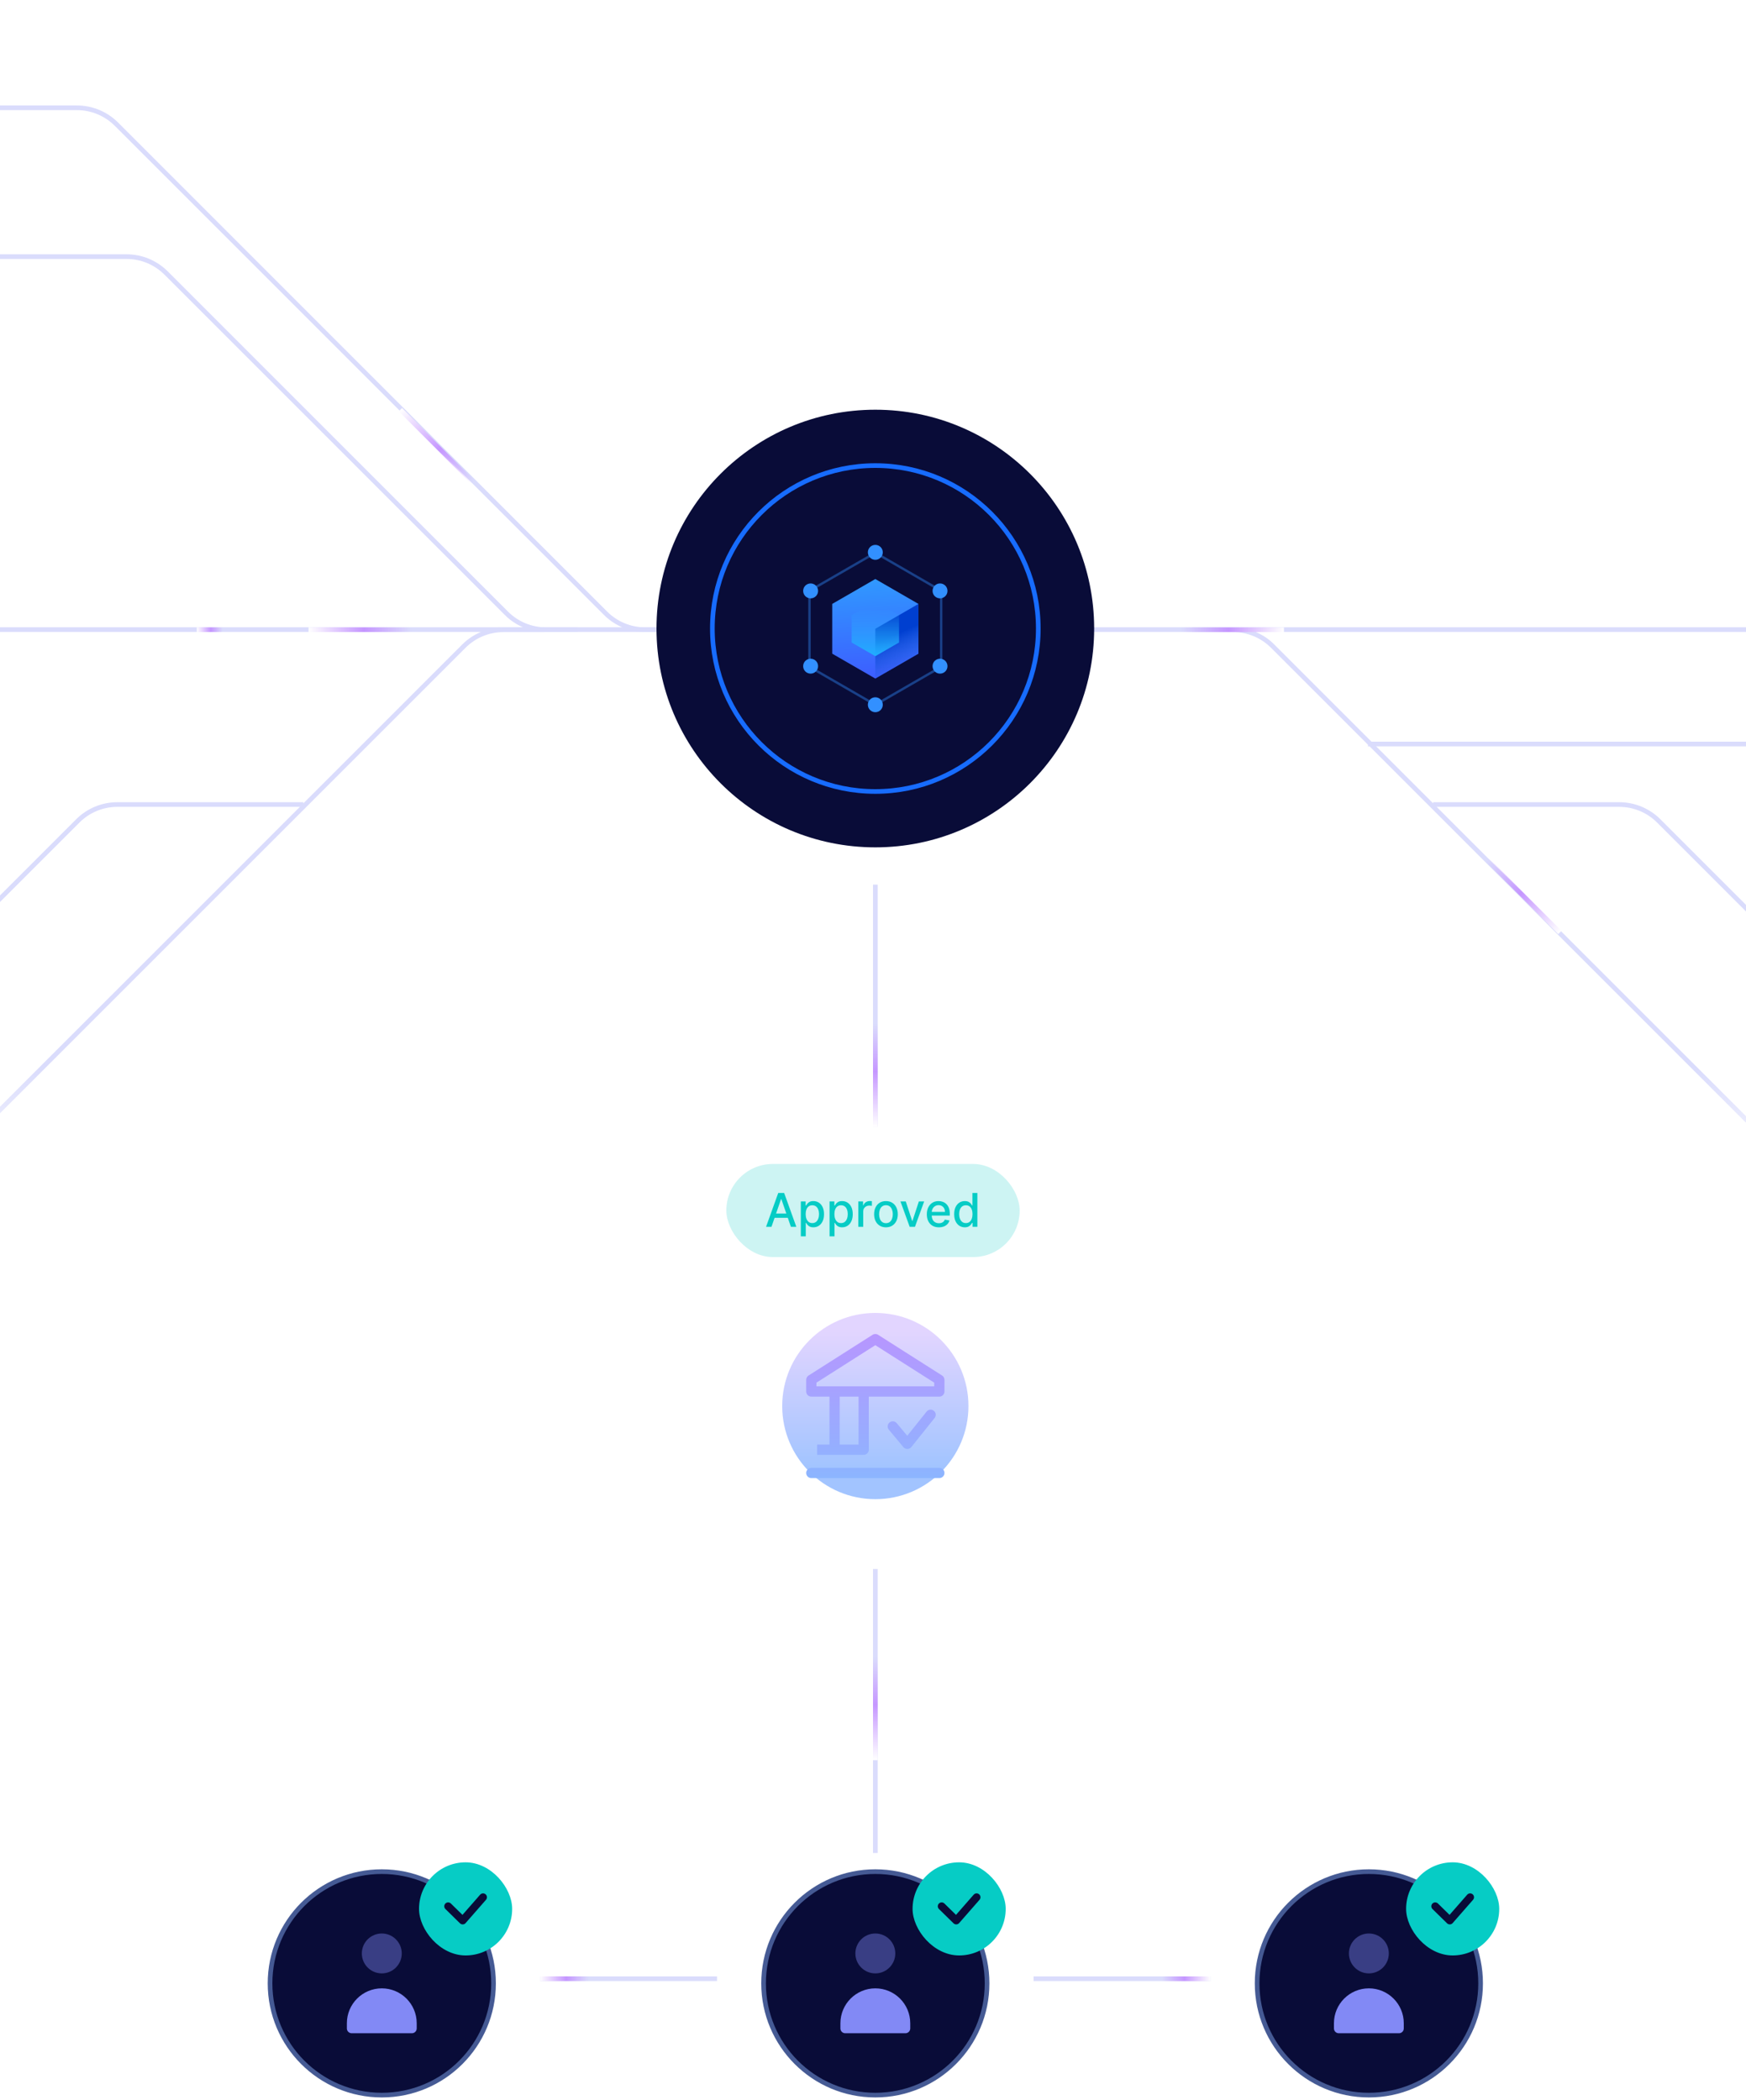 <svg width="375" height="451" viewBox="0 0 375 451" fill="none" xmlns="http://www.w3.org/2000/svg">
<g opacity="0.3">
<path d="M116.916 135.265L108.119 135.265C104.936 135.265 101.884 136.529 99.634 138.779L-54.592 293.004" stroke="url(#paint0_linear_31161_54927)"/>
<path d="M-23.984 217.016L16.715 176.317C18.965 174.067 22.017 172.802 25.2 172.802L65.158 172.802" stroke="#8289F5"/>
<path d="M-72 135.23L158.971 135.23" stroke="#8289F5"/>
<path d="M150.062 135.244H138.555C135.372 135.244 132.32 133.98 130.07 131.73L25.004 26.667C22.753 24.417 19.701 23.152 16.518 23.152H-60.352" stroke="#8289F5"/>
<path d="M124.062 135.244H117.254C114.072 135.244 111.02 133.98 108.769 131.73L35.673 58.636C33.422 56.385 30.37 55.121 27.188 55.121H-26.342" stroke="#8289F5"/>
<path d="M256.055 135.265L264.852 135.265C268.034 135.265 271.087 136.529 273.337 138.779L427.562 293.004" stroke="url(#paint1_linear_31161_54927)"/>
<path d="M396.955 217.016L356.256 176.317C354.005 174.067 350.953 172.802 347.771 172.802L307.812 172.802" stroke="#8289F5"/>
<path d="M386.74 159.801L293.812 159.801" stroke="#8289F5"/>
<path d="M444.971 135.23L214 135.23" stroke="#8289F5"/>
<path d="M188 190V242M188 398V337" stroke="#8289F5"/>
</g>
<path d="M86 88L104.031 106.031" stroke="url(#paint2_linear_31161_54927)"/>
<path d="M188 242.059L188 216.559" stroke="url(#paint3_linear_31161_54927)"/>
<path d="M188 378.059L188 352.559" stroke="url(#paint4_linear_31161_54927)"/>
<path d="M66.262 135.246H91.762" stroke="url(#paint5_linear_31161_54927)"/>
<path d="M275.762 135.258L250.262 135.258" stroke="url(#paint6_linear_31161_54927)"/>
<path d="M335.023 200.273L316.992 182.242" stroke="url(#paint7_linear_31161_54927)"/>
<path d="M42.262 135.246H48.69" stroke="url(#paint8_linear_31161_54927)"/>
<g filter="url(#filter0_f_31161_54927)">
<circle cx="188" cy="135" r="35" fill="#176CFF"/>
</g>
<g filter="url(#filter1_f_31161_54927)">
<circle cx="188" cy="135" r="35" fill="#176CFF"/>
</g>
<circle cx="188" cy="135" r="47" fill="#090C38"/>
<g opacity="0.6" filter="url(#filter2_f_31161_54927)">
<circle cx="188" cy="135" r="35" fill="#176CFF"/>
</g>
<circle cx="188" cy="135" r="35" fill="#090C38" stroke="#176CFF"/>
<path d="M188 124.367L197.258 129.712V140.402L188 145.747L178.743 140.402V129.712L188 124.367Z" fill="url(#paint9_linear_31161_54927)"/>
<path d="M188 135.058L197.257 129.715V140.4L188 145.758L188 135.058Z" fill="url(#paint10_linear_31161_54927)"/>
<path d="M188 140.937L193.092 137.998L193.092 132.119L188 129.179L182.909 132.119L182.909 137.998L188 140.937Z" fill="url(#paint11_linear_31161_54927)"/>
<path opacity="0.4" fill-rule="evenodd" clip-rule="evenodd" d="M188 118.43L202.4 126.744V143.372L188 151.686L173.6 143.372V126.744L188 118.43ZM174.118 127.043V143.073L188 151.088L201.882 143.073V127.043L188 119.028L174.118 127.043Z" fill="#3290FF"/>
<circle cx="188" cy="118.635" r="1.603" fill="#3290FF"/>
<circle cx="188" cy="151.369" r="1.603" fill="#3290FF"/>
<circle cx="174.103" cy="126.916" r="1.603" fill="#3290FF"/>
<circle cx="201.896" cy="126.916" r="1.603" fill="#3290FF"/>
<circle cx="174.103" cy="143.084" r="1.603" fill="#3290FF"/>
<circle cx="201.896" cy="143.084" r="1.603" fill="#3290FF"/>
<g opacity="0.4" filter="url(#filter3_f_31161_54927)">
<circle cx="188" cy="302" r="20" transform="rotate(-90 188 302)" fill="url(#paint12_linear_31161_54927)"/>
</g>
<path d="M201.75 315.274C202.358 315.274 202.85 315.766 202.85 316.373C202.85 316.981 202.358 317.473 201.75 317.473H174.25C173.642 317.473 173.15 316.981 173.15 316.373C173.15 315.766 173.642 315.274 174.25 315.274H201.75ZM187.409 286.695C187.77 286.466 188.23 286.466 188.591 286.695L202.341 295.445C202.658 295.647 202.85 295.997 202.85 296.373V298.873C202.85 299.481 202.358 299.973 201.75 299.973H186.6V311.377C186.6 311.985 186.108 312.478 185.5 312.478H175.5V310.277H178.15V299.973H174.25C173.642 299.973 173.15 299.481 173.15 298.873V296.373C173.15 295.997 173.342 295.647 173.659 295.445L187.409 286.695ZM199.016 303.186C199.395 302.711 200.088 302.634 200.562 303.014C201.037 303.393 201.114 304.086 200.734 304.561L195.734 310.811C195.528 311.069 195.216 311.219 194.886 311.223C194.556 311.226 194.242 311.081 194.03 310.827L190.905 307.077C190.516 306.611 190.579 305.917 191.046 305.528C191.513 305.14 192.206 305.202 192.595 305.669L194.856 308.383L199.016 303.186ZM180.35 310.277H184.4V299.973H180.35V310.277ZM175.35 296.977V297.774H200.65V296.977L188 288.927L175.35 296.977Z" fill="url(#paint13_linear_31161_54927)"/>
<rect x="156" y="250" width="63" height="20" rx="10" fill="#06CCC5" fill-opacity="0.2"/>
<path d="M165.696 263.5H164.531L167.148 256.227H168.416L171.033 263.5H169.868L167.812 257.548H167.755L165.696 263.5ZM165.891 260.652H169.669V261.575H165.891V260.652ZM171.998 265.545V258.045H173.035V258.93H173.124C173.185 258.816 173.274 258.685 173.39 258.536C173.506 258.386 173.667 258.256 173.873 258.145C174.079 258.031 174.351 257.974 174.69 257.974C175.13 257.974 175.523 258.086 175.869 258.308C176.214 258.531 176.485 258.852 176.682 259.271C176.881 259.69 176.98 260.194 176.98 260.783C176.98 261.373 176.882 261.878 176.685 262.3C176.489 262.719 176.219 263.042 175.876 263.269C175.533 263.494 175.141 263.607 174.7 263.607C174.369 263.607 174.098 263.551 173.887 263.44C173.679 263.328 173.515 263.198 173.397 263.049C173.279 262.9 173.188 262.767 173.124 262.651H173.06V265.545H171.998ZM173.038 260.773C173.038 261.156 173.094 261.492 173.205 261.781C173.317 262.07 173.478 262.296 173.688 262.46C173.899 262.621 174.157 262.701 174.462 262.701C174.78 262.701 175.045 262.617 175.258 262.449C175.471 262.278 175.632 262.048 175.741 261.756C175.852 261.465 175.908 261.137 175.908 260.773C175.908 260.413 175.853 260.09 175.744 259.803C175.638 259.517 175.477 259.291 175.261 259.125C175.048 258.959 174.782 258.876 174.462 258.876C174.155 258.876 173.894 258.956 173.681 259.114C173.47 259.273 173.311 259.494 173.202 259.778C173.093 260.062 173.038 260.394 173.038 260.773ZM178.17 265.545V258.045H179.207V258.93H179.296C179.357 258.816 179.446 258.685 179.562 258.536C179.678 258.386 179.839 258.256 180.045 258.145C180.251 258.031 180.523 257.974 180.862 257.974C181.302 257.974 181.695 258.086 182.041 258.308C182.386 258.531 182.657 258.852 182.854 259.271C183.053 259.69 183.152 260.194 183.152 260.783C183.152 261.373 183.054 261.878 182.857 262.3C182.661 262.719 182.391 263.042 182.048 263.269C181.704 263.494 181.313 263.607 180.872 263.607C180.541 263.607 180.27 263.551 180.059 263.44C179.851 263.328 179.687 263.198 179.569 263.049C179.451 262.9 179.359 262.767 179.296 262.651H179.232V265.545H178.17ZM179.21 260.773C179.21 261.156 179.266 261.492 179.377 261.781C179.488 262.07 179.649 262.296 179.86 262.46C180.071 262.621 180.329 262.701 180.634 262.701C180.952 262.701 181.217 262.617 181.43 262.449C181.643 262.278 181.804 262.048 181.913 261.756C182.024 261.465 182.08 261.137 182.08 260.773C182.08 260.413 182.025 260.09 181.916 259.803C181.81 259.517 181.649 259.291 181.433 259.125C181.22 258.959 180.954 258.876 180.634 258.876C180.327 258.876 180.066 258.956 179.853 259.114C179.642 259.273 179.483 259.494 179.374 259.778C179.265 260.062 179.21 260.394 179.21 260.773ZM184.342 263.5V258.045H185.368V258.912H185.425C185.524 258.618 185.699 258.388 185.95 258.219C186.204 258.049 186.49 257.964 186.81 257.964C186.876 257.964 186.954 257.966 187.044 257.971C187.136 257.976 187.209 257.982 187.261 257.989V259.004C187.218 258.992 187.142 258.979 187.033 258.965C186.925 258.949 186.816 258.94 186.707 258.94C186.456 258.94 186.232 258.994 186.036 259.1C185.841 259.204 185.688 259.35 185.574 259.537C185.46 259.722 185.403 259.932 185.403 260.169V263.5H184.342ZM190.282 263.61C189.771 263.61 189.324 263.493 188.943 263.259C188.562 263.024 188.266 262.696 188.055 262.275C187.845 261.853 187.739 261.361 187.739 260.798C187.739 260.232 187.845 259.737 188.055 259.313C188.266 258.889 188.562 258.56 188.943 258.326C189.324 258.092 189.771 257.974 190.282 257.974C190.793 257.974 191.239 258.092 191.621 258.326C192.002 258.56 192.298 258.889 192.508 259.313C192.719 259.737 192.824 260.232 192.824 260.798C192.824 261.361 192.719 261.853 192.508 262.275C192.298 262.696 192.002 263.024 191.621 263.259C191.239 263.493 190.793 263.61 190.282 263.61ZM190.285 262.719C190.617 262.719 190.891 262.631 191.109 262.456C191.327 262.281 191.488 262.048 191.592 261.756C191.699 261.465 191.752 261.144 191.752 260.794C191.752 260.446 191.699 260.126 191.592 259.835C191.488 259.542 191.327 259.306 191.109 259.129C190.891 258.951 190.617 258.862 190.285 258.862C189.952 258.862 189.675 258.951 189.454 259.129C189.237 259.306 189.074 259.542 188.968 259.835C188.864 260.126 188.812 260.446 188.812 260.794C188.812 261.144 188.864 261.465 188.968 261.756C189.074 262.048 189.237 262.281 189.454 262.456C189.675 262.631 189.952 262.719 190.285 262.719ZM198.49 258.045L196.512 263.5H195.376L193.394 258.045H194.534L195.916 262.243H195.973L197.35 258.045H198.49ZM201.653 263.61C201.116 263.61 200.653 263.495 200.265 263.266C199.879 263.034 199.581 262.708 199.37 262.289C199.162 261.868 199.058 261.374 199.058 260.808C199.058 260.25 199.162 259.757 199.37 259.331C199.581 258.905 199.874 258.572 200.251 258.333C200.63 258.094 201.072 257.974 201.579 257.974C201.887 257.974 202.185 258.025 202.474 258.127C202.763 258.229 203.022 258.389 203.252 258.607C203.481 258.824 203.662 259.107 203.795 259.455C203.927 259.801 203.994 260.221 203.994 260.716V261.092H199.658V260.297H202.953C202.953 260.018 202.896 259.77 202.783 259.555C202.669 259.337 202.509 259.165 202.303 259.04C202.1 258.914 201.861 258.852 201.586 258.852C201.288 258.852 201.027 258.925 200.805 259.072C200.585 259.216 200.414 259.406 200.293 259.64C200.175 259.872 200.116 260.124 200.116 260.396V261.018C200.116 261.382 200.18 261.692 200.308 261.948C200.438 262.204 200.619 262.399 200.851 262.534C201.083 262.667 201.354 262.733 201.664 262.733C201.865 262.733 202.049 262.705 202.215 262.648C202.38 262.589 202.524 262.501 202.644 262.385C202.765 262.269 202.857 262.126 202.921 261.955L203.926 262.136C203.846 262.432 203.701 262.692 203.493 262.914C203.287 263.134 203.028 263.306 202.715 263.429C202.405 263.55 202.051 263.61 201.653 263.61ZM207.214 263.607C206.773 263.607 206.38 263.494 206.035 263.269C205.691 263.042 205.422 262.719 205.225 262.3C205.031 261.878 204.934 261.373 204.934 260.783C204.934 260.194 205.032 259.69 205.229 259.271C205.427 258.852 205.7 258.531 206.045 258.308C206.391 258.086 206.783 257.974 207.221 257.974C207.559 257.974 207.832 258.031 208.038 258.145C208.246 258.256 208.407 258.386 208.521 258.536C208.637 258.685 208.726 258.816 208.79 258.93H208.854V256.227H209.916V263.5H208.879V262.651H208.79C208.726 262.767 208.634 262.9 208.513 263.049C208.395 263.198 208.232 263.328 208.023 263.44C207.815 263.551 207.545 263.607 207.214 263.607ZM207.448 262.701C207.753 262.701 208.012 262.621 208.222 262.46C208.435 262.296 208.596 262.07 208.705 261.781C208.816 261.492 208.872 261.156 208.872 260.773C208.872 260.394 208.818 260.062 208.709 259.778C208.6 259.494 208.44 259.273 208.229 259.114C208.019 258.956 207.758 258.876 207.448 258.876C207.128 258.876 206.862 258.959 206.649 259.125C206.436 259.291 206.275 259.517 206.166 259.803C206.06 260.09 206.006 260.413 206.006 260.773C206.006 261.137 206.061 261.465 206.17 261.756C206.279 262.048 206.44 262.278 206.653 262.449C206.868 262.617 207.133 262.701 207.448 262.701Z" fill="#06CCC5"/>
<circle cx="82" cy="426" r="24" fill="#090C38" stroke="#455A94"/>
<circle opacity="0.4" cx="82.001" cy="419.571" r="4.286" fill="#8289F5"/>
<path d="M74.5 434.57C74.5 430.428 77.858 427.07 82 427.07C86.142 427.07 89.5 430.428 89.5 434.57V435.68C89.5 436.251 89.037 436.713 88.467 436.713H75.533C74.963 436.713 74.5 436.251 74.5 435.68V434.57Z" fill="#8289F5"/>
<rect x="90" y="400" width="20" height="20" rx="10" fill="#06CCC5"/>
<path d="M96.25 409.438L99.375 412.5L103.75 407.5" stroke="#090C38" stroke-width="1.667" stroke-linecap="round" stroke-linejoin="round"/>
<circle cx="188" cy="426" r="24" fill="#090C38" stroke="#455A94"/>
<circle opacity="0.4" cx="188.001" cy="419.571" r="4.286" fill="#8289F5"/>
<path d="M180.5 434.57C180.5 430.428 183.858 427.07 188 427.07C192.142 427.07 195.5 430.428 195.5 434.57V435.68C195.5 436.251 195.037 436.713 194.467 436.713H181.533C180.963 436.713 180.5 436.251 180.5 435.68V434.57Z" fill="#8289F5"/>
<rect x="196" y="400" width="20" height="20" rx="10" fill="#06CCC5"/>
<path d="M202.25 409.438L205.375 412.5L209.75 407.5" stroke="#090C38" stroke-width="1.667" stroke-linecap="round" stroke-linejoin="round"/>
<circle cx="294" cy="426" r="24" fill="#090C38" stroke="#455A94"/>
<circle opacity="0.4" cx="294.001" cy="419.571" r="4.286" fill="#8289F5"/>
<path d="M286.5 434.57C286.5 430.428 289.858 427.07 294 427.07C298.142 427.07 301.5 430.428 301.5 434.57V435.68C301.5 436.251 301.037 436.713 300.467 436.713H287.533C286.963 436.713 286.5 436.251 286.5 435.68V434.57Z" fill="#8289F5"/>
<rect x="302" y="400" width="20" height="20" rx="10" fill="#06CCC5"/>
<path d="M308.25 409.438L311.375 412.5L315.75 407.5" stroke="#090C38" stroke-width="1.667" stroke-linecap="round" stroke-linejoin="round"/>
<path opacity="0.3" d="M116 425L154 425" stroke="#8289F5"/>
<path opacity="0.3" d="M222 425L260 425" stroke="#8289F5"/>
<path d="M260 425L248 425" stroke="url(#paint14_linear_31161_54927)"/>
<path d="M116 424.988L128 424.988" stroke="url(#paint15_linear_31161_54927)"/>
<defs>
<filter id="filter0_f_31161_54927" x="53" y="0" width="270" height="270" filterUnits="userSpaceOnUse" color-interpolation-filters="sRGB">
<feFlood flood-opacity="0" result="BackgroundImageFix"/>
<feBlend mode="normal" in="SourceGraphic" in2="BackgroundImageFix" result="shape"/>
<feGaussianBlur stdDeviation="50" result="effect1_foregroundBlur_31161_54927"/>
</filter>
<filter id="filter1_f_31161_54927" x="113" y="60" width="150" height="150" filterUnits="userSpaceOnUse" color-interpolation-filters="sRGB">
<feFlood flood-opacity="0" result="BackgroundImageFix"/>
<feBlend mode="normal" in="SourceGraphic" in2="BackgroundImageFix" result="shape"/>
<feGaussianBlur stdDeviation="20" result="effect1_foregroundBlur_31161_54927"/>
</filter>
<filter id="filter2_f_31161_54927" x="143" y="90" width="90" height="90" filterUnits="userSpaceOnUse" color-interpolation-filters="sRGB">
<feFlood flood-opacity="0" result="BackgroundImageFix"/>
<feBlend mode="normal" in="SourceGraphic" in2="BackgroundImageFix" result="shape"/>
<feGaussianBlur stdDeviation="5" result="effect1_foregroundBlur_31161_54927"/>
</filter>
<filter id="filter3_f_31161_54927" x="142.922" y="256.922" width="90.157" height="90.157" filterUnits="userSpaceOnUse" color-interpolation-filters="sRGB">
<feFlood flood-opacity="0" result="BackgroundImageFix"/>
<feBlend mode="normal" in="SourceGraphic" in2="BackgroundImageFix" result="shape"/>
<feGaussianBlur stdDeviation="12.539" result="effect1_foregroundBlur_31161_54927"/>
</filter>
<linearGradient id="paint0_linear_31161_54927" x1="-3.714" y1="223.762" x2="-17.682" y2="256.486" gradientUnits="userSpaceOnUse">
<stop stop-color="#8289F5"/>
<stop offset="1" stop-color="#8289F5" stop-opacity="0"/>
</linearGradient>
<linearGradient id="paint1_linear_31161_54927" x1="376.685" y1="223.762" x2="390.652" y2="256.486" gradientUnits="userSpaceOnUse">
<stop stop-color="#8289F5"/>
<stop offset="1" stop-color="#8289F5" stop-opacity="0"/>
</linearGradient>
<linearGradient id="paint2_linear_31161_54927" x1="85.646" y1="88.354" x2="103.678" y2="106.385" gradientUnits="userSpaceOnUse">
<stop stop-color="white"/>
<stop offset="0.467" stop-color="#C596FF"/>
<stop offset="0.867" stop-color="#C596FF" stop-opacity="0"/>
</linearGradient>
<linearGradient id="paint3_linear_31161_54927" x1="188.5" y1="242.059" x2="188.5" y2="216.559" gradientUnits="userSpaceOnUse">
<stop stop-color="white"/>
<stop offset="0.467" stop-color="#C596FF"/>
<stop offset="0.867" stop-color="#C596FF" stop-opacity="0"/>
</linearGradient>
<linearGradient id="paint4_linear_31161_54927" x1="188.5" y1="378.059" x2="188.5" y2="352.559" gradientUnits="userSpaceOnUse">
<stop stop-color="white"/>
<stop offset="0.467" stop-color="#C596FF"/>
<stop offset="0.867" stop-color="#C596FF" stop-opacity="0"/>
</linearGradient>
<linearGradient id="paint5_linear_31161_54927" x1="66.262" y1="135.746" x2="91.762" y2="135.746" gradientUnits="userSpaceOnUse">
<stop stop-color="white"/>
<stop offset="0.467" stop-color="#C596FF"/>
<stop offset="0.867" stop-color="#C596FF" stop-opacity="0"/>
</linearGradient>
<linearGradient id="paint6_linear_31161_54927" x1="275.762" y1="134.758" x2="250.262" y2="134.758" gradientUnits="userSpaceOnUse">
<stop stop-color="white"/>
<stop offset="0.467" stop-color="#C596FF"/>
<stop offset="0.867" stop-color="#C596FF" stop-opacity="0"/>
</linearGradient>
<linearGradient id="paint7_linear_31161_54927" x1="335.377" y1="199.92" x2="317.346" y2="181.889" gradientUnits="userSpaceOnUse">
<stop stop-color="white"/>
<stop offset="0.467" stop-color="#C596FF"/>
<stop offset="0.867" stop-color="#C596FF" stop-opacity="0"/>
</linearGradient>
<linearGradient id="paint8_linear_31161_54927" x1="42.262" y1="135.746" x2="48.69" y2="135.746" gradientUnits="userSpaceOnUse">
<stop stop-color="white"/>
<stop offset="0.467" stop-color="#C596FF"/>
<stop offset="0.867" stop-color="#C596FF" stop-opacity="0"/>
</linearGradient>
<linearGradient id="paint9_linear_31161_54927" x1="187.981" y1="124.316" x2="189.526" y2="145.933" gradientUnits="userSpaceOnUse">
<stop stop-color="#3099FF"/>
<stop offset="1" stop-color="#3D5CFF"/>
</linearGradient>
<linearGradient id="paint10_linear_31161_54927" x1="189.024" y1="137.751" x2="192.629" y2="145.758" gradientUnits="userSpaceOnUse">
<stop stop-color="#003FD0"/>
<stop offset="1" stop-color="#2A60DD" stop-opacity="0"/>
</linearGradient>
<linearGradient id="paint11_linear_31161_54927" x1="186.094" y1="130.758" x2="186.094" y2="140.937" gradientUnits="userSpaceOnUse">
<stop stop-color="#2CB2FF" stop-opacity="0"/>
<stop offset="1" stop-color="#1FAEFF"/>
</linearGradient>
<linearGradient id="paint12_linear_31161_54927" x1="204" y1="304.5" x2="175" y2="304.5" gradientUnits="userSpaceOnUse">
<stop stop-color="#B796FF"/>
<stop offset="1" stop-color="#176CFF"/>
</linearGradient>
<linearGradient id="paint13_linear_31161_54927" x1="188" y1="286.523" x2="188" y2="317.473" gradientUnits="userSpaceOnUse">
<stop stop-color="#B796FF"/>
<stop offset="1" stop-color="#8CB5FF"/>
</linearGradient>
<linearGradient id="paint14_linear_31161_54927" x1="260" y1="424.5" x2="248" y2="424.5" gradientUnits="userSpaceOnUse">
<stop stop-color="white"/>
<stop offset="0.467" stop-color="#C596FF"/>
<stop offset="0.867" stop-color="#C596FF" stop-opacity="0"/>
</linearGradient>
<linearGradient id="paint15_linear_31161_54927" x1="116" y1="425.488" x2="128" y2="425.488" gradientUnits="userSpaceOnUse">
<stop stop-color="white"/>
<stop offset="0.467" stop-color="#C596FF"/>
<stop offset="0.867" stop-color="#C596FF" stop-opacity="0"/>
</linearGradient>
</defs>
</svg>
